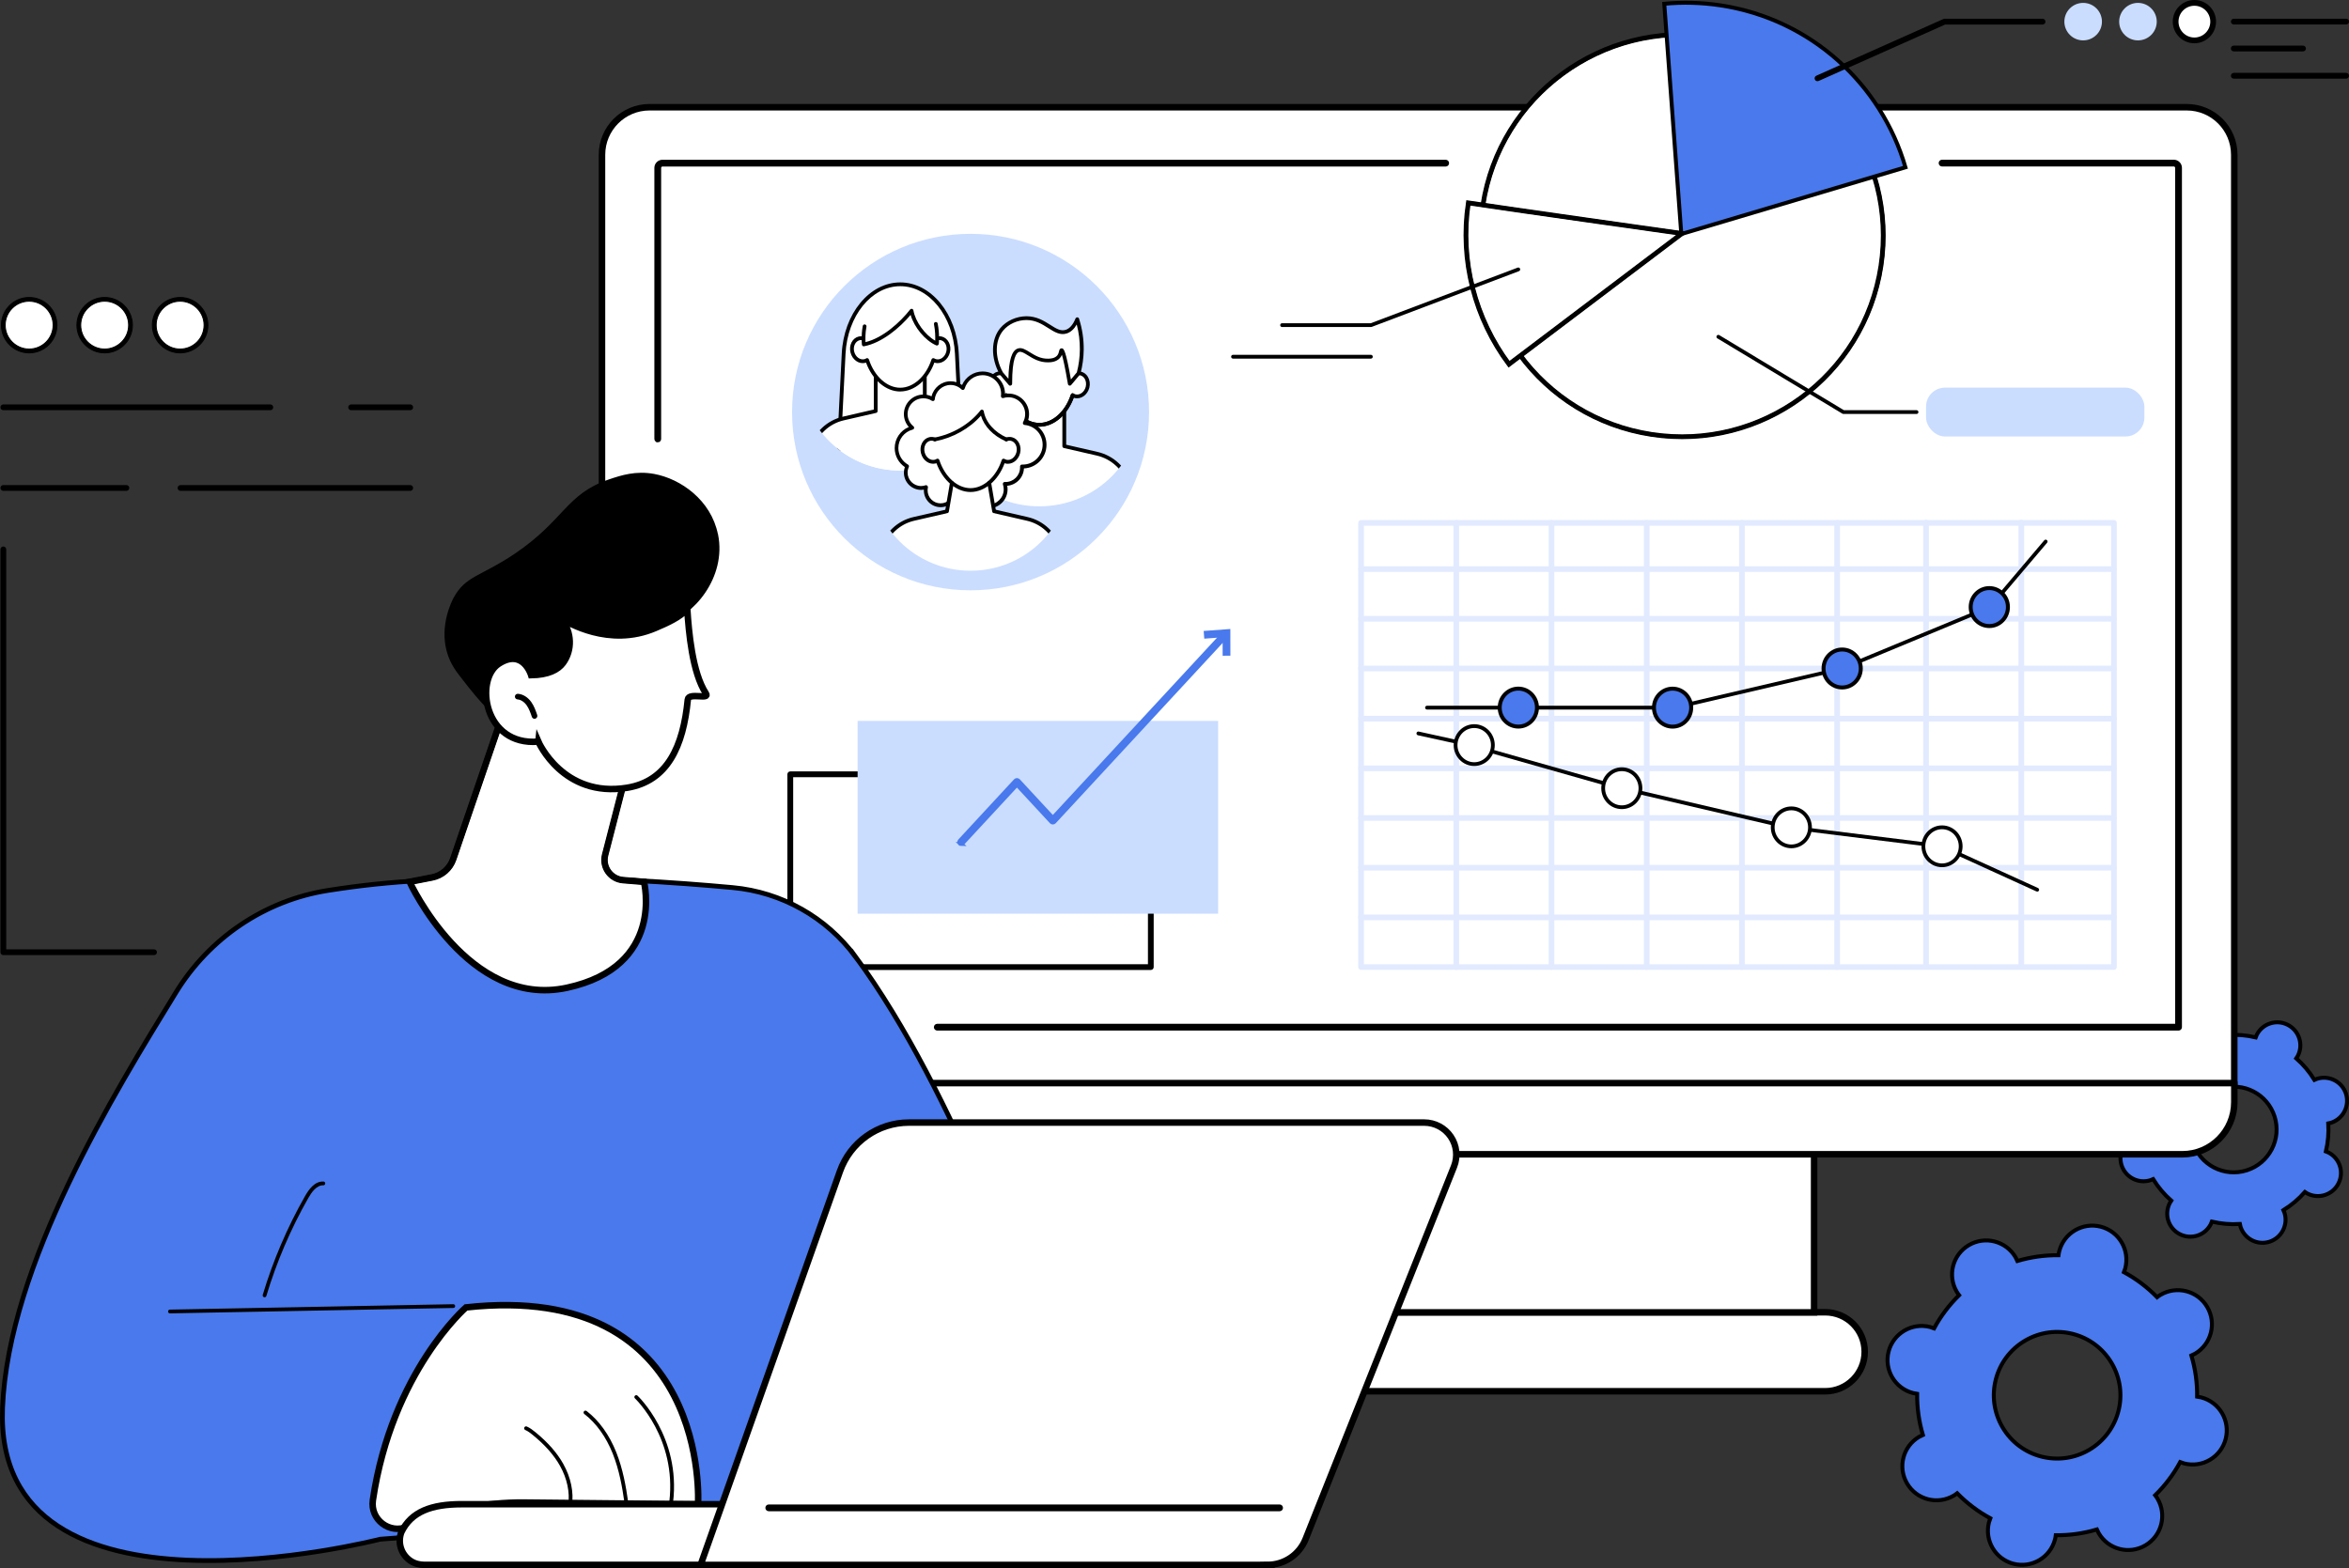 <?xml version="1.0" encoding="UTF-8"?>
<svg id="Layer_2" data-name="Layer 2" xmlns="http://www.w3.org/2000/svg" xmlns:xlink="http://www.w3.org/1999/xlink" viewBox="0 0 592.72 395.73">
  <rect x="0" y="0" width="592.72" height="395.73" fill="#333333" stroke="none"/>
  <defs>
    <style>
      .cls-1 {
        fill: #e2eaff;
      }

      .cls-2, .cls-3, .cls-4, .cls-5, .cls-6, .cls-7, .cls-8, .cls-9, .cls-10, .cls-11, .cls-12, .cls-13 {
        stroke: #000;
      }

      .cls-2, .cls-3, .cls-4, .cls-5, .cls-6, .cls-7, .cls-8, .cls-9, .cls-10, .cls-11, .cls-12, .cls-13, .cls-14 {
        stroke-miterlimit: 10;
      }

      .cls-2, .cls-15, .cls-12 {
        fill: none;
      }

      .cls-3, .cls-9 {
        stroke-width: .47px;
      }

      .cls-4 {
        stroke-width: .25px;
      }

      .cls-5, .cls-16, .cls-6, .cls-9, .cls-11, .cls-14 {
        fill: #fff;
      }

      .cls-5, .cls-12 {
        stroke-width: 1.64px;
      }

      .cls-17 {
        fill: #caddff;
      }

      .cls-18 {
        fill: #5479f7;
      }

      .cls-6, .cls-13 {
        stroke-width: 1.2px;
      }

      .cls-7, .cls-13, .cls-19 {
        fill: #4979ec;
      }

      .cls-8 {
        stroke-width: .75px;
      }

      .cls-20 {
        clip-path: url(#clippath-1);
      }

      .cls-10, .cls-11 {
        stroke-width: .5px;
      }

      .cls-21 {
        clip-path: url(#clippath-2);
      }

      .cls-22 {
        clip-path: url(#clippath);
      }

      .cls-14 {
        stroke: #4979ec;
      }
    </style>
    <clipPath id="clippath">
      <circle id="SVGID" class="cls-15" cx="227.15" cy="93.37" r="25.38" transform="translate(-12.02 37.59) rotate(-9.22)"/>
    </clipPath>
    <clipPath id="clippath-1">
      <ellipse id="SVGID-2" data-name="SVGID" class="cls-15" cx="262.26" cy="102.13" rx="25.76" ry="25.65"/>
    </clipPath>
    <clipPath id="clippath-2">
      <ellipse id="SVGID-3" data-name="SVGID" class="cls-15" cx="244.9" cy="118.75" rx="25.32" ry="25.28"/>
    </clipPath>
  </defs>
  <g id="Layer_1-2" data-name="Layer 1">
    <g id="Customer_relationship_management" data-name="Customer relationship management">
      <g>
        <g>
          <path class="cls-18" d="M544.4,378.2c-.18-.31-.38-.59-.59-.86,2.54-2.49,4.66-5.31,6.31-8.36.32.13.65.24.99.33,4.6,1.19,9.29-1.57,10.49-6.17,1.19-4.6-1.57-9.3-6.17-10.49-.34-.09-.69-.15-1.03-.2.04-3.47-.44-6.96-1.45-10.37.32-.14.63-.29.94-.47,4.1-2.41,5.46-7.68,3.05-11.78-2.41-4.1-7.68-5.47-11.78-3.06-.31.18-.59.38-.86.59-2.49-2.54-5.31-4.66-8.36-6.31.13-.32.24-.65.33-.99,1.19-4.6-1.57-9.3-6.17-10.49-4.6-1.19-9.29,1.57-10.49,6.17-.09.34-.15.69-.19,1.03-3.47-.04-6.96.44-10.37,1.45-.14-.32-.29-.63-.47-.94-2.41-4.1-7.68-5.47-11.78-3.06-4.1,2.41-5.46,7.68-3.05,11.78.18.31.38.59.59.86-2.54,2.49-4.66,5.31-6.31,8.36-.32-.13-.65-.24-.99-.33-4.6-1.19-9.29,1.57-10.49,6.17-1.19,4.6,1.57,9.3,6.17,10.49.34.09.69.15,1.03.2-.04,3.47.44,6.96,1.45,10.37-.32.14-.63.29-.94.47-4.1,2.41-5.46,7.68-3.05,11.78,2.41,4.1,7.68,5.47,11.78,3.06.31-.18.59-.38.86-.59,2.49,2.54,5.31,4.66,8.36,6.31-.13.32-.24.65-.33.99-1.19,4.6,1.57,9.3,6.17,10.49,4.6,1.19,9.29-1.57,10.49-6.17.09-.34.15-.69.19-1.03,3.47.04,6.96-.44,10.37-1.45.14.32.29.63.47.94,2.41,4.1,7.68,5.47,11.78,3.06,4.1-2.41,5.46-7.68,3.05-11.78ZM505.3,360.2c-4.47-7.61-1.93-17.4,5.67-21.87,7.61-4.47,17.4-1.93,21.87,5.68,4.47,7.61,1.93,17.4-5.67,21.87-7.61,4.47-17.4,1.93-21.87-5.68Z"/>
          <path class="cls-18" d="M576.44,306.05c-.07-.23-.16-.45-.26-.66,2.05-1.26,3.87-2.81,5.41-4.57.19.13.39.26.61.37,2.86,1.48,6.37.36,7.84-2.5,1.48-2.86.36-6.37-2.5-7.84-.21-.11-.43-.2-.65-.28.54-2.28.75-4.66.6-7.06.23-.04.46-.1.69-.17,3.06-.98,4.75-4.25,3.78-7.31-.98-3.06-4.25-4.76-7.31-3.78-.23.07-.45.16-.66.26-1.26-2.05-2.81-3.87-4.57-5.42.13-.19.26-.39.37-.61,1.48-2.86.36-6.37-2.5-7.84-2.86-1.48-6.37-.36-7.84,2.5-.11.21-.2.43-.28.65-2.28-.54-4.66-.75-7.06-.6-.04-.23-.1-.46-.17-.69-.98-3.06-4.25-4.76-7.31-3.78-3.06.98-4.75,4.25-3.78,7.31.07.23.16.45.26.66-2.05,1.26-3.87,2.81-5.41,4.57-.19-.13-.39-.26-.61-.37-2.86-1.48-6.37-.36-7.84,2.5-1.48,2.86-.36,6.37,2.5,7.84.21.11.43.2.65.28-.54,2.28-.75,4.66-.6,7.06-.23.04-.46.1-.69.17-3.06.98-4.75,4.25-3.78,7.31.98,3.06,4.25,4.76,7.31,3.78.23-.07.45-.16.66-.26,1.26,2.05,2.81,3.87,4.57,5.42-.13.19-.26.39-.37.61-1.48,2.86-.36,6.37,2.5,7.84,2.86,1.48,6.37.36,7.84-2.5.11-.21.2-.43.28-.65,2.28.54,4.66.75,7.06.6.04.23.1.46.17.69.98,3.06,4.25,4.76,7.31,3.78,3.06-.98,4.75-4.25,3.78-7.31ZM553.34,288.32c-1.81-5.69,1.33-11.77,7.02-13.58,5.69-1.81,11.77,1.33,13.58,7.02,1.81,5.69-1.33,11.77-7.02,13.58-5.69,1.81-11.77-1.33-13.58-7.02Z"/>
        </g>
        <g>
          <path class="cls-19" d="M544.4,378.2c-.18-.31-.38-.59-.59-.86,2.54-2.49,4.66-5.31,6.31-8.36.32.13.65.24.99.33,4.6,1.19,9.29-1.57,10.49-6.17,1.19-4.6-1.57-9.3-6.17-10.49-.34-.09-.69-.15-1.03-.2.04-3.47-.44-6.96-1.45-10.37.32-.14.63-.29.94-.47,4.1-2.41,5.46-7.68,3.05-11.78-2.41-4.1-7.68-5.47-11.78-3.06-.31.18-.59.38-.86.59-2.49-2.54-5.31-4.66-8.36-6.31.13-.32.24-.65.33-.99,1.19-4.6-1.57-9.3-6.17-10.49-4.6-1.19-9.29,1.57-10.49,6.17-.09.34-.15.69-.19,1.03-3.47-.04-6.96.44-10.37,1.45-.14-.32-.29-.63-.47-.94-2.41-4.1-7.68-5.47-11.78-3.06-4.1,2.41-5.46,7.68-3.05,11.78.18.31.38.59.59.86-2.54,2.49-4.66,5.31-6.31,8.36-.32-.13-.65-.24-.99-.33-4.6-1.19-9.29,1.57-10.49,6.17-1.19,4.6,1.57,9.3,6.17,10.49.34.09.69.15,1.03.2-.04,3.47.44,6.96,1.45,10.37-.32.14-.63.29-.94.47-4.1,2.41-5.46,7.68-3.05,11.78,2.41,4.1,7.68,5.47,11.78,3.06.31-.18.59-.38.86-.59,2.49,2.54,5.31,4.66,8.36,6.31-.13.32-.24.65-.33.99-1.19,4.6,1.57,9.3,6.17,10.49,4.6,1.19,9.29-1.57,10.49-6.17.09-.34.15-.69.19-1.03,3.47.04,6.96-.44,10.37-1.45.14.32.29.63.47.94,2.41,4.1,7.68,5.47,11.78,3.06,4.1-2.41,5.46-7.68,3.05-11.78ZM505.3,360.2c-4.47-7.61-1.93-17.4,5.67-21.87,7.61-4.47,17.4-1.93,21.87,5.68,4.47,7.61,1.93,17.4-5.67,21.87-7.61,4.47-17.4,1.93-21.87-5.68Z"/>
          <path class="cls-19" d="M576.44,306.05c-.07-.23-.16-.45-.26-.66,2.05-1.26,3.87-2.81,5.41-4.57.19.13.39.26.61.37,2.86,1.48,6.37.36,7.84-2.5,1.48-2.86.36-6.37-2.5-7.84-.21-.11-.43-.2-.65-.28.54-2.28.75-4.66.6-7.06.23-.04.46-.1.69-.17,3.06-.98,4.75-4.25,3.78-7.31-.98-3.06-4.25-4.76-7.31-3.78-.23.07-.45.16-.66.26-1.26-2.05-2.81-3.87-4.57-5.42.13-.19.26-.39.37-.61,1.48-2.86.36-6.37-2.5-7.84-2.86-1.48-6.37-.36-7.84,2.5-.11.21-.2.43-.28.65-2.28-.54-4.66-.75-7.06-.6-.04-.23-.1-.46-.17-.69-.98-3.06-4.25-4.76-7.31-3.78-3.06.98-4.75,4.25-3.78,7.31.07.23.16.45.26.66-2.05,1.26-3.87,2.81-5.41,4.57-.19-.13-.39-.26-.61-.37-2.86-1.48-6.37-.36-7.84,2.5-1.48,2.86-.36,6.37,2.5,7.84.21.11.43.2.65.28-.54,2.28-.75,4.66-.6,7.06-.23.04-.46.1-.69.17-3.06.98-4.75,4.25-3.78,7.31.98,3.06,4.25,4.76,7.31,3.78.23-.07.45-.16.66-.26,1.26,2.05,2.81,3.87,4.57,5.42-.13.19-.26.39-.37.61-1.48,2.86-.36,6.37,2.5,7.84,2.86,1.48,6.37.36,7.84-2.5.11-.21.2-.43.28-.65,2.28.54,4.66.75,7.06.6.04.23.1.46.17.69.98,3.06,4.25,4.76,7.31,3.78,3.06-.98,4.75-4.25,3.78-7.31ZM553.34,288.32c-1.81-5.69,1.33-11.77,7.02-13.58,5.69-1.81,11.77,1.33,13.58,7.02,1.81,5.69-1.33,11.77-7.02,13.58-5.69,1.81-11.77-1.33-13.58-7.02Z"/>
        </g>
        <g>
          <path class="cls-2" d="M544.4,378.2c-.18-.31-.38-.59-.59-.86,2.54-2.49,4.66-5.31,6.31-8.36.32.13.65.24.99.33,4.6,1.19,9.29-1.57,10.49-6.17,1.19-4.6-1.57-9.3-6.17-10.49-.34-.09-.69-.15-1.03-.2.04-3.47-.44-6.96-1.45-10.37.32-.14.63-.29.94-.47,4.1-2.41,5.46-7.68,3.05-11.78-2.41-4.1-7.68-5.47-11.78-3.06-.31.18-.59.38-.86.59-2.49-2.54-5.31-4.66-8.36-6.31.13-.32.24-.65.33-.99,1.19-4.6-1.57-9.3-6.17-10.49-4.6-1.19-9.29,1.57-10.49,6.17-.09.34-.15.69-.19,1.03-3.47-.04-6.96.44-10.37,1.45-.14-.32-.29-.63-.47-.94-2.41-4.1-7.68-5.47-11.78-3.06-4.1,2.41-5.46,7.68-3.05,11.78.18.31.38.59.59.86-2.54,2.49-4.66,5.31-6.31,8.36-.32-.13-.65-.24-.99-.33-4.6-1.19-9.29,1.57-10.49,6.17-1.19,4.6,1.57,9.3,6.17,10.49.34.09.69.15,1.03.2-.04,3.47.44,6.96,1.45,10.37-.32.14-.63.29-.94.47-4.1,2.41-5.46,7.68-3.05,11.78,2.41,4.1,7.68,5.47,11.78,3.06.31-.18.59-.38.86-.59,2.49,2.54,5.31,4.66,8.36,6.31-.13.32-.24.65-.33.99-1.19,4.6,1.57,9.3,6.17,10.49,4.6,1.19,9.29-1.57,10.49-6.17.09-.34.15-.69.19-1.03,3.47.04,6.96-.44,10.37-1.45.14.32.29.63.47.94,2.41,4.1,7.68,5.47,11.78,3.06,4.1-2.41,5.46-7.68,3.05-11.78ZM505.3,360.2c-4.47-7.61-1.93-17.4,5.67-21.87,7.61-4.47,17.4-1.93,21.87,5.68,4.47,7.61,1.93,17.4-5.67,21.87-7.61,4.47-17.4,1.93-21.87-5.68Z"/>
          <path class="cls-2" d="M576.44,306.05c-.07-.23-.16-.45-.26-.66,2.05-1.26,3.87-2.81,5.41-4.57.19.13.39.26.61.37,2.86,1.48,6.37.36,7.84-2.5,1.48-2.86.36-6.37-2.5-7.84-.21-.11-.43-.2-.65-.28.54-2.28.75-4.66.6-7.06.23-.04.46-.1.69-.17,3.06-.98,4.75-4.25,3.78-7.31-.98-3.06-4.25-4.76-7.31-3.78-.23.07-.45.16-.66.26-1.26-2.05-2.81-3.87-4.57-5.42.13-.19.26-.39.37-.61,1.48-2.86.36-6.37-2.5-7.84-2.86-1.48-6.37-.36-7.84,2.5-.11.21-.2.43-.28.65-2.28-.54-4.66-.75-7.06-.6-.04-.23-.1-.46-.17-.69-.98-3.06-4.25-4.76-7.31-3.78-3.06.98-4.75,4.25-3.78,7.31.07.23.16.45.26.66-2.05,1.26-3.87,2.81-5.41,4.57-.19-.13-.39-.26-.61-.37-2.86-1.48-6.37-.36-7.84,2.5-1.48,2.86-.36,6.37,2.5,7.84.21.11.43.2.65.28-.54,2.28-.75,4.66-.6,7.06-.23.04-.46.1-.69.17-3.06.98-4.75,4.25-3.78,7.31.98,3.06,4.25,4.76,7.31,3.78.23-.07.45-.16.66-.26,1.26,2.05,2.81,3.87,4.57,5.42-.13.19-.26.39-.37.61-1.48,2.86-.36,6.37,2.5,7.84,2.86,1.48,6.37.36,7.84-2.5.11-.21.2-.43.28-.65,2.28.54,4.66.75,7.06.6.04.23.1.46.17.69.98,3.06,4.25,4.76,7.31,3.78,3.06-.98,4.75-4.25,3.78-7.31ZM553.34,288.32c-1.81-5.69,1.33-11.77,7.02-13.58,5.69-1.81,11.77,1.33,13.58,7.02,1.81,5.69-1.33,11.77-7.02,13.58-5.69,1.81-11.77-1.33-13.58-7.02Z"/>
        </g>
      </g>
      <g>
        <g>
          <g>
            <path class="cls-5" d="M449.57,331.16h10.98c5.51,0,9.97,4.47,9.97,9.97s-4.47,9.97-9.97,9.97h-205.43c-5.51,0-9.97-4.47-9.97-9.97s4.47-9.97,9.97-9.97h194.44Z"/>
            <path d="M460.55,351.59h-205.43c-5.76,0-10.45-4.69-10.45-10.45s4.69-10.45,10.45-10.45h10.11c.26,0,.48.21.48.48s-.21.48-.48.48h-10.11c-5.24,0-9.5,4.26-9.5,9.5s4.26,9.5,9.5,9.5h205.43c5.24,0,9.5-4.26,9.5-9.5s-4.26-9.5-9.5-9.5h-10.98c-.26,0-.48-.21-.48-.48s.21-.48.48-.48h10.98c5.76,0,10.45,4.69,10.45,10.45s-4.69,10.45-10.45,10.45Z"/>
          </g>
          <g>
            <rect class="cls-5" x="257.92" y="291.29" width="199.83" height="39.9"/>
            <path d="M457.75,331.66h-199.83c-.26,0-.48-.21-.48-.48v-39.9c0-.26.21-.48.48-.48s.48.21.48.48v39.42h198.88v-39.42c0-.26.21-.48.48-.48s.48.21.48.48v39.9c0,.26-.21.48-.48.48Z"/>
          </g>
          <g>
            <path class="cls-5" d="M560.44,270.17l-405.04-.75-3.5,3.91v4.82c0,7.26,5.87,13.14,13.11,13.14h385.66c7.24,0,13.11-5.88,13.11-13.14v-4.82l-3.33-3.16Z"/>
            <path d="M550.66,291.76H165.01c-7.49,0-13.58-6.11-13.58-13.62v-4.82c0-.12.04-.23.12-.32l3.5-3.91c.09-.1.22-.16.35-.16h0l405.04.75c.12,0,.24.05.33.13l3.33,3.16c.09.09.15.21.15.34v4.82c0,7.51-6.09,13.62-13.58,13.62ZM152.38,273.51v4.63c0,6.98,5.67,12.67,12.63,12.67h385.65c6.97,0,12.63-5.68,12.63-12.67v-4.61l-3.05-2.89-404.64-.75-3.23,3.61Z"/>
          </g>
          <g>
            <path class="cls-5" d="M163.89,27.06h387.89c6.62,0,11.99,5.37,11.99,11.99v234.28H151.9V39.05c0-6.62,5.37-11.99,11.99-11.99Z"/>
            <path d="M563.77,273.81H151.9c-.26,0-.48-.21-.48-.48V39.05c0-6.87,5.59-12.47,12.47-12.47h387.89c6.87,0,12.47,5.59,12.47,12.47v234.28c0,.26-.21.48-.48.48ZM152.38,272.86h410.92V39.05c0-6.35-5.17-11.52-11.52-11.52H163.89c-6.35,0-11.52,5.17-11.52,11.52v233.81Z"/>
          </g>
          <path class="cls-8" d="M165.97,111.24c-.26,0-.48-.21-.48-.48V42.36c0-.92.75-1.67,1.68-1.67h197.62c.26,0,.48.21.48.48s-.21.48-.48.48h-197.62c-.4,0-.72.32-.72.72v68.41c0,.26-.21.48-.48.48Z"/>
          <path class="cls-8" d="M549.7,259.7H236.5c-.26,0-.48-.21-.48-.48s.21-.48.48-.48h312.73V42.36c0-.4-.33-.72-.72-.72h-58.47c-.26,0-.48-.21-.48-.48s.21-.48.48-.48h58.47c.92,0,1.68.75,1.68,1.67v216.87c0,.26-.21.48-.48.48Z"/>
        </g>
        <g>
          <g>
            <ellipse class="cls-17" cx="244.9" cy="103.99" rx="45.04" ry="44.98"/>
            <g class="cls-22">
              <g>
                <g>
                  <path class="cls-16" d="M227.15,71.74c-7.54,0-13.79,7.67-14.29,17.52l-1.58,31.55h31.73l-1.58-31.55c-.49-9.86-6.74-17.52-14.29-17.52Z"/>
                  <path d="M243.02,121.29h-31.73c-.13,0-.25-.05-.34-.15s-.14-.22-.13-.35l1.58-31.55c.5-10.08,6.99-17.97,14.76-17.97s14.26,7.9,14.76,17.97l1.58,31.55c0,.13-.04.26-.13.35s-.21.15-.34.15ZM211.79,120.34h30.73l-1.55-31.05c-.48-9.57-6.55-17.07-13.81-17.07s-13.33,7.5-13.81,17.07l-1.55,31.05Z"/>
                </g>
                <g>
                  <path class="cls-16" d="M249.54,113.22c-1.1-3.81-4.18-6.72-8.04-7.61l-8.17-1.88v-10.31h-12.38v10.31l-8.17,1.88c-3.86.89-6.94,3.8-8.04,7.61l-3.12,16.46h51.02l-3.12-16.46Z"/>
                  <path d="M252.66,130.15h-51.02c-.14,0-.28-.06-.37-.17-.09-.11-.13-.25-.1-.39l3.12-16.46c1.16-4.01,4.37-7.05,8.4-7.98l7.8-1.8v-9.93c0-.26.21-.48.48-.48h12.38c.26,0,.48.21.48.48v9.93l7.8,1.8c4.03.93,7.24,3.97,8.39,7.94,0,.01,0,.03.01.04l3.12,16.46c.03.14-.01.28-.1.39-.09.11-.22.17-.37.17ZM202.22,129.2h49.87l-3-15.87c-1.06-3.63-4-6.41-7.68-7.25l-8.17-1.88c-.22-.05-.37-.24-.37-.46v-9.84h-11.43v9.84c0,.22-.15.41-.37.46l-8.17,1.88c-3.69.85-6.64,3.64-7.69,7.28l-3,15.85Z"/>
                </g>
                <g>
                  <path class="cls-16" d="M237.52,85.39c-.45-.11-.91-.07-1.33.09-.36-5.73-4.27-9.61-9.04-9.61s-8.68,3.88-9.04,9.61c-.42-.16-.88-.21-1.33-.09-1.34.33-2.11,1.88-1.71,3.46.39,1.58,1.8,2.59,3.13,2.26.22-.05.41-.14.6-.25,1.38,4.23,4.6,7.47,8.35,7.47s6.97-3.24,8.35-7.47c.18.11.38.2.6.25,1.34.33,2.74-.68,3.13-2.26.39-1.58-.37-3.13-1.71-3.46Z"/>
                  <path d="M227.15,98.8c-3.6,0-7.02-2.91-8.62-7.29-.07.02-.14.04-.21.06-.79.19-1.61.02-2.31-.49-.68-.49-1.18-1.24-1.4-2.12s-.13-1.77.24-2.52c.39-.78,1.03-1.32,1.82-1.51.33-.08.68-.1,1.02-.05.58-5.53,4.49-9.49,9.46-9.49s8.88,3.96,9.46,9.49c.34-.05.69-.03,1.02.05.79.2,1.43.73,1.82,1.51.37.75.46,1.65.24,2.52-.46,1.83-2.12,3-3.71,2.6-.07-.02-.14-.04-.21-.06-1.6,4.38-5.02,7.29-8.62,7.29ZM218.8,90.38c.06,0,.11,0,.16.03.14.05.24.16.29.3,1.39,4.27,4.57,7.14,7.9,7.14s6.5-2.87,7.9-7.14c.05-.14.15-.25.29-.3.14-.05.29-.03.41.04.15.09.31.16.47.2,1.08.27,2.23-.59,2.56-1.91.16-.65.1-1.32-.17-1.87-.26-.53-.69-.89-1.19-1.01-.34-.08-.7-.06-1.05.08-.14.05-.3.04-.43-.04-.13-.08-.21-.22-.22-.37-.33-5.31-3.93-9.17-8.56-9.17s-8.23,3.86-8.56,9.17c0,.15-.09.29-.22.37-.13.08-.29.1-.43.04-.35-.13-.71-.16-1.05-.08-.51.13-.93.49-1.19,1.01-.27.55-.34,1.22-.17,1.87.16.65.53,1.21,1.03,1.57.48.34,1.02.46,1.53.34.16-.04.31-.1.47-.2.08-.05.16-.07.25-.07Z"/>
                </g>
                <path class="cls-16" d="M217.96,86.92c4.52-.85,9.23-4.88,12.06-8.5.55,3.22,3.4,6.98,6.39,8.3,0,0,1.42-12.82-9.26-12.41-10.68.41-9.19,12.6-9.19,12.6Z"/>
                <path d="M217.96,87.4c-.1,0-.2-.03-.28-.09-.11-.08-.18-.2-.19-.33-.01-.09-.26-2.2.21-4.72.05-.26.29-.43.55-.38.26.05.43.3.38.55-.31,1.66-.28,3.16-.24,3.91,4.4-1.06,8.77-5.04,11.25-8.22.12-.15.31-.21.49-.17.18.05.32.19.35.38.49,2.85,2.93,6.18,5.5,7.64.03-.87.03-2.45-.31-4.14-.05-.26.11-.51.37-.56.26-.05.51.11.56.37.54,2.69.29,5.03.28,5.13-.02.15-.1.28-.24.36-.13.08-.29.08-.43.02-2.8-1.24-5.52-4.54-6.44-7.69-2.76,3.29-7.25,7.07-11.73,7.92-.03,0-.06,0-.09,0Z"/>
              </g>
            </g>
            <g class="cls-20">
              <g>
                <path class="cls-16" d="M284.99,122.19c-1.12-3.85-4.24-6.79-8.16-7.69l-8.29-1.9v-10.42h-12.57v10.42l-8.29,1.9c-3.92.9-7.04,3.84-8.16,7.69l-3.16,16.63h51.78l-3.16-16.63Z"/>
                <path d="M288.15,139.3h-51.78c-.14,0-.28-.06-.37-.17s-.13-.25-.1-.39l3.16-16.63c1.18-4.05,4.44-7.13,8.52-8.06l7.92-1.82v-10.05c0-.26.21-.48.48-.48h12.57c.26,0,.48.21.48.48v10.05l7.92,1.82c4.08.94,7.34,4.01,8.51,8.02,0,.01,0,.03.01.04l3.16,16.63c.03.14-.01.28-.1.39-.09.11-.22.17-.37.17ZM236.94,138.35h50.64l-3.05-16.05c-1.07-3.67-4.06-6.48-7.8-7.34l-8.29-1.9c-.22-.05-.37-.24-.37-.46v-9.95h-11.61v9.95c0,.22-.15.41-.37.46l-8.29,1.9c-3.75.86-6.74,3.68-7.81,7.36l-3.04,16.03Z"/>
              </g>
              <g>
                <path class="cls-16" d="M272.68,94.26c-.45-.11-.91-.07-1.34.09-.36-5.73-4.29-9.62-9.08-9.62s-8.72,3.89-9.08,9.62c-.43-.16-.89-.21-1.34-.09-1.35.33-2.12,1.88-1.72,3.46.39,1.58,1.81,2.59,3.15,2.26.22-.05.42-.14.6-.25,1.39,4.23,4.62,7.48,8.39,7.48s7-3.24,8.39-7.48c.18.11.38.2.6.25,1.35.33,2.76-.68,3.15-2.26.39-1.58-.38-3.13-1.72-3.46Z"/>
                <path d="M262.26,107.68c-3.62,0-7.05-2.91-8.67-7.3-.07.02-.14.05-.21.06-1.6.4-3.27-.77-3.73-2.6-.24-.96-.11-1.96.37-2.75.4-.66,1-1.12,1.7-1.29.33-.08.68-.1,1.03-.05.59-5.54,4.51-9.5,9.51-9.5s8.92,3.96,9.51,9.5c.34-.05.69-.04,1.03.05.7.17,1.31.63,1.7,1.29.47.79.61,1.79.37,2.75-.46,1.83-2.13,3-3.73,2.6-.07-.02-.14-.04-.21-.06-1.61,4.39-5.04,7.3-8.67,7.3ZM253.87,99.25c.06,0,.11,0,.17.03.14.05.24.16.29.3,1.4,4.28,4.59,7.15,7.94,7.15s6.54-2.87,7.94-7.15c.05-.14.15-.25.29-.3.14-.05.29-.04.41.04.15.09.31.16.47.2,1.09.27,2.25-.59,2.58-1.91.18-.72.08-1.46-.26-2.03-.26-.44-.66-.74-1.12-.86-.34-.08-.7-.06-1.05.08-.14.05-.3.04-.43-.04-.13-.08-.21-.22-.22-.37-.34-5.32-3.96-9.18-8.61-9.18s-8.27,3.86-8.61,9.18c0,.15-.09.29-.22.37-.13.08-.29.1-.43.04-.35-.13-.72-.16-1.05-.08-.46.11-.85.42-1.12.86-.34.57-.44,1.31-.26,2.03.33,1.32,1.49,2.18,2.58,1.91.16-.04.31-.1.47-.2.08-.05.16-.07.25-.07Z"/>
              </g>
              <path d="M262.26,107.68c-3.76,0-7.31-3.14-8.84-7.8-.08-.25.05-.52.3-.6.25-.08.52.05.6.3,1.4,4.28,4.59,7.15,7.94,7.15s6.54-2.87,7.94-7.15c.08-.25.35-.39.6-.3.25.08.39.35.3.6-1.53,4.67-5.08,7.8-8.84,7.8Z"/>
              <g>
                <path class="cls-16" d="M252.78,83.08c-2.29,2.72-2.34,7.16-.13,11.14.75.88,1.51,1.76,2.26,2.64-.02-6.43,1.05-8.16,2.09-8.47,1.72-.52,3.75,2.68,7.47,2.6.57-.01,1.84-.06,2.61-.92.67-.75.57-1.66.77-1.68.33-.03.93,1.72,2.09,8.47.74-.89,1.49-1.78,2.23-2.66.41-1.54.78-3.57.8-5.95.03-3.22-.58-5.87-1.16-7.68-.49,1.2-1.32,2.64-2.75,3.11-3,.99-5.26-3.41-10.07-3.4-2.28,0-4.71,1.02-6.21,2.8Z"/>
                <path d="M254.91,97.34c-.14,0-.27-.06-.36-.17l-2.26-2.64s-.04-.05-.05-.08c-2.29-4.13-2.22-8.82.18-11.67,1.54-1.83,4.05-2.96,6.57-2.97h.02c2.57,0,4.4,1.16,6.02,2.18,1.46.93,2.62,1.66,3.89,1.24,1-.33,1.83-1.29,2.46-2.84.08-.19.27-.31.46-.3.2,0,.37.14.43.33.81,2.54,1.21,5.17,1.18,7.83-.02,2.04-.3,4.08-.82,6.06-.02.07-.05.13-.1.18l-2.23,2.66c-.12.14-.31.2-.49.15-.18-.05-.31-.2-.34-.38-.75-4.4-1.23-6.44-1.52-7.39-.11.27-.27.56-.51.83-.93,1.04-2.4,1.07-2.96,1.08-2.19.04-3.8-.95-5.1-1.76-.93-.58-1.67-1.04-2.24-.87-.66.2-1.77,1.51-1.75,8.02,0,.2-.12.38-.31.45-.05.02-.11.03-.17.03ZM267.93,87.91c.5,0,1.01.55,2.29,7.86l1.5-1.8c.49-1.88.74-3.8.76-5.73.02-2.14-.24-4.28-.79-6.35-.67,1.17-1.51,1.92-2.49,2.25-1.69.56-3.15-.37-4.69-1.34-1.51-.96-3.21-2.04-5.51-2.04h-.01c-2.24,0-4.48,1.01-5.84,2.63-2.14,2.54-2.18,6.78-.1,10.56l1.4,1.64c.1-4.74.87-7.18,2.41-7.65.98-.3,1.92.29,3.02.97,1.25.78,2.67,1.65,4.58,1.61.44,0,1.61-.03,2.27-.76.33-.37.43-.8.5-1.11.07-.29.16-.69.58-.73.04,0,.09,0,.13,0ZM252.78,83.08h0,0Z"/>
              </g>
            </g>
            <g class="cls-21">
              <g>
                <g>
                  <path class="cls-16" d="M258.58,106.78c.38-.68.59-1.46.59-2.28,0-2.6-2.11-4.71-4.72-4.71-.49,0-.96.07-1.4.21.02-.2.04-.4.04-.61,0-2.85-2.31-5.16-5.17-5.16-2.36,0-4.34,1.58-4.96,3.73-.8-.78-1.9-1.27-3.11-1.27-2.33,0-4.24,1.79-4.44,4.07-.7-.45-1.52-.71-2.41-.71-2.46,0-4.46,1.99-4.46,4.45,0,1.4.65,2.65,1.66,3.46-2.29.58-3.98,2.65-3.98,5.12,0,1.97,1.08,3.68,2.68,4.59-.22.49-.35,1.03-.35,1.6,0,2.14,1.74,3.87,3.88,3.87.44,0,.86-.08,1.26-.21-.06.27-.1.55-.1.83,0,2.07,1.68,3.74,3.75,3.74s3.75-1.68,3.75-3.74,4.01-2.68,4.01-.3,1.94,4.32,4.33,4.32,4.33-1.94,4.33-4.32c0-.48-.08-.94-.22-1.37.07,0,.15.01.22.01,2.28,0,4.14-1.85,4.14-4.13,0-.09,0-.18-.01-.27.07,0,.14.01.21.01,3.03,0,5.49-2.46,5.49-5.49,0-2.86-2.19-5.21-4.99-5.46Z"/>
                  <path d="M249.42,128.27c-2.65,0-4.8-2.15-4.8-4.8,0-.35-.11-.62-.34-.8-.21-.17-.53-.26-.89-.26-.88,0-1.83.55-1.83,1.36,0,2.33-1.89,4.22-4.22,4.22s-4.22-1.89-4.22-4.22c0-.07,0-.13,0-.2-.23.04-.46.06-.69.06-2.4,0-4.35-1.95-4.35-4.35,0-.48.08-.95.24-1.41-1.59-1.07-2.56-2.86-2.56-4.79,0-2.36,1.43-4.44,3.56-5.32-.79-.89-1.24-2.05-1.24-3.26,0-2.72,2.21-4.93,4.93-4.93.71,0,1.41.15,2.05.45.52-2.18,2.5-3.8,4.8-3.8,1.05,0,2.06.33,2.9.94.88-2.04,2.92-3.41,5.18-3.41,3.11,0,5.65,2.53,5.65,5.64h0c.29-.05.58-.07.88-.07,2.86,0,5.19,2.33,5.19,5.19,0,.65-.13,1.3-.36,1.91,2.76.56,4.76,2.96,4.76,5.84,0,3.19-2.53,5.81-5.69,5.95-.1,2.31-1.93,4.19-4.22,4.38.06.3.09.6.09.9,0,2.65-2.16,4.8-4.8,4.8ZM243.39,121.46c1.3,0,2.18.81,2.18,2.02,0,2.12,1.73,3.85,3.85,3.85s3.85-1.73,3.85-3.85c0-.41-.07-.82-.2-1.22-.05-.15-.02-.31.07-.44.1-.13.25-.2.4-.19h.07s.08.01.12.01c2.02,0,3.66-1.64,3.66-3.66,0-.06,0-.12,0-.18v-.06c-.01-.13.04-.26.13-.36.09-.1.23-.15.36-.14h.1s.06,0,.09,0c2.77,0,5.02-2.25,5.02-5.01,0-2.61-1.96-4.75-4.56-4.99-.16-.01-.3-.11-.38-.25-.07-.14-.07-.31,0-.45.35-.63.53-1.34.53-2.05,0-2.34-1.9-4.24-4.24-4.24-.43,0-.85.06-1.26.19-.15.05-.32.01-.44-.09-.12-.1-.19-.26-.17-.42.02-.21.04-.39.04-.56,0-2.58-2.11-4.69-4.69-4.69-2.08,0-3.93,1.39-4.51,3.39-.05.16-.17.29-.34.33-.16.04-.33,0-.45-.12-.75-.73-1.74-1.13-2.78-1.13-2.05,0-3.79,1.6-3.97,3.63-.01.17-.11.31-.26.39-.15.07-.33.06-.47-.03-.64-.42-1.39-.63-2.15-.63-2.2,0-3.98,1.78-3.98,3.98,0,1.21.54,2.33,1.48,3.09.14.11.2.3.17.47-.04.18-.17.31-.35.36-2.14.55-3.63,2.46-3.63,4.66,0,1.72.93,3.32,2.44,4.18.21.12.3.39.2.61-.2.45-.31.92-.31,1.4,0,1.87,1.53,3.4,3.4,3.4.37,0,.74-.06,1.11-.19.16-.06.34-.02.47.1.13.12.18.29.15.46-.06.25-.08.49-.08.73,0,1.8,1.47,3.27,3.27,3.27s3.27-1.47,3.27-3.27c0-1.43,1.44-2.31,2.78-2.31Z"/>
                </g>
                <g>
                  <path class="cls-16" d="M259.22,130.95l-14.32-3.29-14.32,3.29c-3.85.89-6.92,3.79-8.02,7.58l-3.11,16.39h50.89l-3.11-16.39c-1.1-3.79-4.17-6.69-8.02-7.58Z"/>
                  <path d="M270.34,155.39h-50.89c-.14,0-.28-.06-.37-.17-.09-.11-.13-.25-.1-.39l3.11-16.39c1.16-4,4.36-7.03,8.38-7.95l14.32-3.29c.07-.02.14-.02.21,0l14.32,3.29c4.02.92,7.22,3.95,8.37,7.91l3.12,16.44c.03.14-.01.28-.1.39s-.22.17-.37.17ZM220.03,154.44h49.74l-3-15.83c-1.04-3.58-3.98-6.36-7.66-7.2l-14.21-3.27-14.21,3.27c-3.68.85-6.62,3.62-7.67,7.25l-2.99,15.79Z"/>
                </g>
                <polygon class="cls-16" points="238.8 129.91 240.71 118.8 249.09 118.8 250.98 129.79 238.8 129.91"/>
                <path class="cls-16" d="M255.24,110.8c-.45-.11-.9-.07-1.33.09-.36-5.71-4.26-9.58-9.01-9.58s-8.66,3.87-9.01,9.58c-.42-.16-.88-.2-1.33-.09-1.34.33-2.1,1.88-1.71,3.45.39,1.57,1.79,2.58,3.13,2.25.22-.05.41-.14.6-.25,1.38,4.21,4.59,7.44,8.33,7.44s6.95-3.23,8.33-7.44c.18.11.38.2.6.25,1.34.33,2.74-.67,3.13-2.25.39-1.57-.37-3.12-1.71-3.45Z"/>
                <g>
                  <path class="cls-16" d="M235.88,110.89c-.42-.16-.88-.2-1.33-.09-1.34.33-2.1,1.88-1.71,3.45.39,1.57,1.79,2.58,3.13,2.25.22-.05.41-.14.6-.25,1.38,4.21,4.59,7.44,8.33,7.44s6.95-3.23,8.33-7.44c.18.11.38.2.6.25,1.34.33,2.74-.67,3.13-2.25.39-1.57-.37-3.12-1.71-3.45-.45-.11-.9-.07-1.33.09h-18.03Z"/>
                  <path d="M244.9,124.16c-3.6,0-7-2.9-8.6-7.26-.07.02-.14.04-.21.06-1.59.39-3.25-.77-3.7-2.59-.22-.87-.13-1.76.24-2.52.39-.78,1.03-1.31,1.81-1.51.52-.13,1.08-.09,1.61.11.25.09.37.37.27.61-.09.25-.37.37-.61.27-.35-.13-.71-.16-1.04-.08-.51.13-.93.48-1.19,1.01-.27.55-.33,1.21-.17,1.86.33,1.32,1.47,2.17,2.55,1.9.16-.04.31-.1.46-.2.12-.08.28-.09.41-.04.14.05.24.16.29.3,1.39,4.25,4.55,7.11,7.87,7.11s6.49-2.86,7.88-7.11c.05-.14.15-.25.29-.3.14-.05.29-.04.41.04.15.09.31.16.46.2,1.08.27,2.22-.59,2.55-1.9.16-.65.1-1.31-.17-1.86-.26-.52-.68-.88-1.19-1.01-.34-.08-.69-.06-1.04.08-.25.09-.52-.03-.61-.27-.09-.25.03-.52.27-.61.53-.2,1.09-.24,1.61-.11.78.19,1.43.73,1.81,1.51.37.75.46,1.65.24,2.52-.45,1.82-2.11,2.99-3.7,2.59-.07-.02-.14-.04-.21-.06-1.6,4.37-5.01,7.26-8.6,7.26Z"/>
                </g>
                <g>
                  <path class="cls-16" d="M235.88,110.89c4.51-.85,9.06-3.42,11.88-7.04.55,3.21,3.17,5.72,6.15,7.04h-18.03Z"/>
                  <path d="M253.91,111.37c-.06,0-.13-.01-.19-.04-3.13-1.38-5.38-3.74-6.2-6.44-2.84,3.24-7.09,5.63-11.55,6.47-.26.05-.51-.12-.55-.38-.05-.26.12-.51.38-.55,4.57-.86,8.91-3.42,11.59-6.86.12-.15.31-.21.49-.17.18.05.32.19.35.38.48,2.77,2.67,5.27,5.88,6.68.24.11.35.39.24.63-.08.18-.25.28-.43.28Z"/>
                </g>
                <path d="M250.84,129.5c-.23,0-.43-.16-.47-.39l-1.23-7.18c-.04-.26.13-.5.39-.55.26-.04.5.13.55.39l1.23,7.18c.04.26-.13.5-.39.55-.03,0-.05,0-.08,0Z"/>
                <path d="M238.95,129.5s-.05,0-.08,0c-.26-.04-.43-.29-.39-.55l1.22-7.11c.04-.26.29-.43.55-.39.26.04.43.29.39.55l-1.22,7.11c-.04.23-.24.39-.47.39Z"/>
              </g>
            </g>
          </g>
          <g>
            <g>
              <rect class="cls-16" x="343.44" y="131.95" width="189.98" height="112.1"/>
              <g>
                <path class="cls-1" d="M533.41,244.76h-189.98c-.39,0-.71-.32-.71-.71v-112.1c0-.39.32-.71.71-.71h189.98c.39,0,.71.32.71.71v112.1c0,.39-.32.71-.71.71ZM344.15,243.34h188.55v-110.67h-188.55v110.67Z"/>
                <path class="cls-1" d="M533.41,232.22h-189.98c-.39,0-.71-.32-.71-.71s.32-.71.71-.71h189.98c.39,0,.71.32.71.71s-.32.71-.71.71Z"/>
                <path class="cls-1" d="M533.41,219.68h-189.98c-.39,0-.71-.32-.71-.71s.32-.71.71-.71h189.98c.39,0,.71.32.71.71s-.32.71-.71.71Z"/>
                <path class="cls-1" d="M533.41,207.14h-189.98c-.39,0-.71-.32-.71-.71s.32-.71.71-.71h189.98c.39,0,.71.32.71.71s-.32.71-.71.71Z"/>
                <path class="cls-1" d="M533.41,194.6h-189.98c-.39,0-.71-.32-.71-.71s.32-.71.71-.71h189.98c.39,0,.71.32.71.71s-.32.71-.71.71Z"/>
                <path class="cls-1" d="M533.41,182.06h-189.98c-.39,0-.71-.32-.71-.71s.32-.71.71-.71h189.98c.39,0,.71.32.71.71s-.32.71-.71.71Z"/>
                <path class="cls-1" d="M533.41,169.41h-189.98c-.39,0-.71-.32-.71-.71s.32-.71.71-.71h189.98c.39,0,.71.32.71.71s-.32.71-.71.71Z"/>
                <path class="cls-1" d="M533.41,156.87h-189.98c-.39,0-.71-.32-.71-.71s.32-.71.71-.71h189.98c.39,0,.71.32.71.71s-.32.71-.71.71Z"/>
                <path class="cls-1" d="M533.41,144.33h-189.98c-.39,0-.71-.32-.71-.71s.32-.71.71-.71h189.98c.39,0,.71.32.71.71s-.32.71-.71.71Z"/>
                <path class="cls-1" d="M367.46,244.76c-.39,0-.71-.32-.71-.71v-112.1c0-.39.32-.71.71-.71s.71.32.71.71v112.1c0,.39-.32.71-.71.71Z"/>
                <path class="cls-1" d="M391.49,244.76c-.39,0-.71-.32-.71-.71v-112.1c0-.39.32-.71.71-.71s.71.32.71.71v112.1c0,.39-.32.71-.71.71Z"/>
                <path class="cls-1" d="M415.51,244.76c-.39,0-.71-.32-.71-.71v-112.1c0-.39.32-.71.71-.71s.71.32.71.71v112.1c0,.39-.32.71-.71.71Z"/>
                <path class="cls-1" d="M439.54,244.76c-.39,0-.71-.32-.71-.71v-112.1c0-.39.32-.71.71-.71s.71.32.71.71v112.1c0,.39-.32.71-.71.71Z"/>
                <path class="cls-1" d="M463.56,244.76c-.39,0-.71-.32-.71-.71v-112.1c0-.39.32-.71.71-.71s.71.32.71.71v112.1c0,.39-.32.71-.71.71Z"/>
                <path class="cls-1" d="M486,244.69c-.39,0-.71-.32-.71-.71v-112.1c0-.39.32-.71.71-.71s.71.32.71.71v112.1c0,.39-.32.71-.71.71Z"/>
                <path class="cls-1" d="M510.03,244.69c-.39,0-.71-.32-.71-.71v-112.1c0-.39.32-.71.71-.71s.71.32.71.71v112.1c0,.39-.32.71-.71.71Z"/>
              </g>
            </g>
            <g>
              <path d="M422.48,179.06h-62.4c-.26,0-.48-.21-.48-.48s.21-.48.48-.48h62.35l42.26-9.86,37.18-15.44,13.95-16.44c.17-.2.47-.23.67-.06.2.17.22.47.05.67l-14.02,16.53c-.05.06-.11.1-.18.13l-37.32,15.5s-.05.02-.07.02l-42.35,9.88s-.07.01-.11.01Z"/>
              <ellipse class="cls-7" cx="422.04" cy="178.58" rx="4.7" ry="4.79"/>
              <ellipse class="cls-7" cx="464.83" cy="168.7" rx="4.7" ry="4.79"/>
              <ellipse class="cls-7" cx="501.96" cy="153.2" rx="4.7" ry="4.79"/>
              <ellipse class="cls-7" cx="383.12" cy="178.57" rx="4.7" ry="4.79"/>
            </g>
            <g>
              <path d="M514.03,224.99c-.07,0-.13-.01-.2-.04l-23.93-10.91-38.38-4.77s-.03,0-.05,0l-42.35-9.88-39.99-11.35-11.34-2.49c-.26-.06-.42-.31-.36-.57.06-.26.31-.42.57-.36l11.37,2.5,40,11.35,42.31,9.87,38.43,4.78s.09.02.14.04l24,10.94c.24.11.34.39.24.63-.08.17-.25.28-.43.28Z"/>
              <g>
                <ellipse class="cls-16" cx="452.01" cy="208.8" rx="4.7" ry="4.79"/>
                <path d="M452.01,214.06c-2.86,0-5.18-2.36-5.18-5.27s2.32-5.27,5.18-5.27,5.18,2.36,5.18,5.27-2.32,5.27-5.18,5.27ZM452.01,204.48c-2.33,0-4.23,1.94-4.23,4.32s1.9,4.32,4.23,4.32,4.23-1.94,4.23-4.32-1.9-4.32-4.23-4.32Z"/>
              </g>
              <g>
                <ellipse class="cls-16" cx="409.23" cy="198.92" rx="4.7" ry="4.79"/>
                <path d="M409.23,204.18c-2.86,0-5.18-2.36-5.18-5.27s2.32-5.27,5.18-5.27,5.18,2.36,5.18,5.27-2.32,5.27-5.18,5.27ZM409.23,194.6c-2.33,0-4.23,1.94-4.23,4.32s1.9,4.32,4.23,4.32,4.23-1.94,4.23-4.32-1.9-4.32-4.23-4.32Z"/>
              </g>
              <g>
                <ellipse class="cls-16" cx="371.99" cy="188.04" rx="4.7" ry="4.79"/>
                <path d="M371.99,193.3c-2.86,0-5.18-2.36-5.18-5.27s2.32-5.27,5.18-5.27,5.18,2.36,5.18,5.27-2.32,5.27-5.18,5.27ZM371.99,183.72c-2.33,0-4.23,1.94-4.23,4.32s1.9,4.32,4.23,4.32,4.23-1.94,4.23-4.32-1.9-4.32-4.23-4.32Z"/>
              </g>
              <g>
                <ellipse class="cls-16" cx="490.03" cy="213.58" rx="4.7" ry="4.79"/>
                <path d="M490.03,218.84c-2.86,0-5.18-2.36-5.18-5.27s2.32-5.27,5.18-5.27,5.18,2.36,5.18,5.27-2.32,5.27-5.18,5.27ZM490.03,209.26c-2.33,0-4.23,1.94-4.23,4.32s1.9,4.32,4.23,4.32,4.23-1.94,4.23-4.32-1.9-4.32-4.23-4.32Z"/>
              </g>
            </g>
          </g>
          <g>
            <g>
              <g>
                <ellipse class="cls-6" cx="424.42" cy="59.47" rx="50.74" ry="50.8" transform="translate(301.41 470.01) rotate(-81.3)"/>
                <path d="M424.47,110.7c-2.57,0-5.18-.19-7.8-.6-13.54-2.07-25.46-9.29-33.57-20.32-8.11-11.03-11.44-24.55-9.37-38.07,4.27-27.92,30.49-47.15,58.44-42.87,27.95,4.28,47.21,30.47,42.94,58.39-3.87,25.3-25.77,43.46-50.64,43.46ZM424.37,9.2c-24.41,0-45.9,17.83-49.7,42.66-2.03,13.27,1.23,26.54,9.19,37.37,7.96,10.82,19.66,17.9,32.95,19.94,2.57.39,5.13.58,7.66.58,24.41,0,45.9-17.83,49.7-42.66,4.19-27.4-14.71-53.11-42.14-57.31-2.57-.39-5.13-.58-7.66-.58Z"/>
              </g>
              <path class="cls-7" d="M424.24,59.06l-4.3-58.11c4.65-.44,9.42-.33,14.25.41,22.89,3.5,40.55,20.02,46.61,40.86l-56.56,16.84Z"/>
              <g>
                <path class="cls-6" d="M370.5,51.2c-2.19,14.59,1.7,29.24,10.27,40.72,10.71-8.08,43.64-33,43.64-33,0,0-44.96-6.34-53.91-7.72Z"/>
                <path d="M380.78,92.4s-.04,0-.07,0c-.13-.02-.24-.08-.31-.19-8.75-11.71-12.52-26.68-10.36-41.08.02-.12.09-.24.19-.31.1-.07.23-.11.35-.09,8.85,1.36,53.46,7.65,53.91,7.72.19.03.35.17.39.35.05.19-.02.38-.17.5-.33.25-33.06,25.02-43.64,33-.08.06-.18.1-.29.1ZM370.9,51.75c-1.95,13.84,1.67,28.19,9.97,39.51,9.92-7.49,37.02-27.99,42.35-32.02-6.91-.98-43.36-6.12-52.32-7.49Z"/>
              </g>
            </g>
            <g>
              <g>
                <ellipse class="cls-17" cx="539.47" cy="5.46" rx="4.74" ry="4.73"/>
                <g>
                  <ellipse class="cls-11" cx="553.71" cy="5.46" rx="4.74" ry="4.73"/>
                  <path class="cls-10" d="M553.71,10.67c-2.88,0-5.21-2.34-5.21-5.21s2.34-5.21,5.21-5.21,5.21,2.34,5.21,5.21-2.34,5.21-5.21,5.21ZM553.71,1.2c-2.35,0-4.26,1.91-4.26,4.26s1.91,4.26,4.26,4.26,4.26-1.91,4.26-4.26-1.91-4.26-4.26-4.26Z"/>
                </g>
                <ellipse class="cls-17" cx="525.64" cy="5.46" rx="4.74" ry="4.73"/>
              </g>
              <path class="cls-10" d="M458.6,20.24c-.18,0-.36-.1-.43-.28-.11-.24,0-.52.24-.63l32.07-14.31c.06-.03.13-.04.19-.04h24.73c.26,0,.48.21.48.48s-.21.48-.48.48h-24.63l-31.98,14.26c-.06.03-.13.04-.19.04Z"/>
              <g>
                <path class="cls-10" d="M592,5.93h-28.35c-.26,0-.48-.21-.48-.48s.21-.48.48-.48h28.35c.26,0,.48.21.48.48s-.21.48-.48.48Z"/>
                <path class="cls-10" d="M581.12,12.72h-17.48c-.26,0-.48-.21-.48-.48s.21-.48.48-.48h17.48c.26,0,.48.21.48.48s-.21.48-.48.48Z"/>
                <path class="cls-10" d="M592,19.6h-28.35c-.26,0-.48-.21-.48-.48s.21-.48.48-.48h28.35c.26,0,.48.21.48.48s-.21.48-.48.48Z"/>
              </g>
            </g>
            <g>
              <path d="M483.6,104.46h-18.47c-.09,0-.17-.02-.25-.07l-31.54-19c-.22-.14-.3-.43-.16-.65.14-.22.43-.3.65-.16l31.43,18.93h18.33c.26,0,.48.21.48.48s-.21.48-.48.48Z"/>
              <rect class="cls-17" x="486" y="97.83" width="55.09" height="12.32" rx="4.77" ry="4.77"/>
            </g>
            <g>
              <path d="M345.91,90.5h-34.78c-.26,0-.48-.21-.48-.48s.21-.48.48-.48h34.78c.26,0,.48.21.48.48s-.21.48-.48.48Z"/>
              <path d="M345.97,82.53h-22.46c-.26,0-.48-.21-.48-.48s.21-.48.48-.48h22.37l37.07-14.03c.25-.09.52.03.61.28.09.25-.03.52-.28.61l-37.15,14.06c-.05.02-.11.03-.17.03Z"/>
            </g>
          </g>
          <g>
            <path class="cls-10" d="M290.38,244.53h-90.97c-.26,0-.48-.21-.48-.48v-48.65c0-.26.21-.48.48-.48h90.97c.26,0,.48.21.48.48v48.65c0,.26-.21.48-.48.48ZM199.89,243.58h90.02v-47.7h-90.02v47.7Z"/>
            <rect class="cls-17" x="216.4" y="181.93" width="90.97" height="48.65"/>
          </g>
        </g>
      </g>
      <g>
        <g>
          <path class="cls-13" d="M215.86,241.42c-7.37-9.96-18.64-16.29-30.97-17.43-7.03-.65-15.84-1.34-25.66-1.84-.54,1.77-1.3,3.48-2.28,5.1-2.85,4.69-7.31,8.3-12.28,10.54-4.97,2.24-10.54,3.26-15.97,2.6-5.32-.64-10.39-2.91-14.06-6.87-3-3.23-6.6-7.14-7.52-11.37-8.91.51-15.94,1.24-24.31,2.55-15.97,2.5-29.99,12-38.44,25.79C28.88,275.74,2.07,319.18.64,355.32c-2.31,58.25,95.26,33.12,95.26,33.12l103.18-7.86,61.52-47.62s-19.15-56.97-44.74-91.55Z"/>
          <g>
            <path class="cls-5" d="M94.09,378.57c-.73,4.91,4.24,8.69,8.77,6.69,9.27-4.11,19.3-6.18,29.44-6.08l43.84.44s3.42-56.5-58.56-49.68c0,0-18.7,16.28-23.49,48.63Z"/>
            <path d="M143.85,380.31s-.05,0-.07,0c-.26-.04-.44-.28-.4-.54.46-3.15-.28-6.65-2.08-9.86-1.51-2.69-3.74-5.22-6.83-7.75-.59-.48-1.22-.98-1.93-1.29-.24-.1-.35-.39-.24-.63.11-.24.39-.35.63-.25.82.36,1.51.9,2.15,1.42,3.18,2.6,5.49,5.23,7.05,8.02,1.9,3.39,2.68,7.1,2.19,10.46-.03.24-.24.41-.47.41Z"/>
            <path d="M158.02,379.5c-.23,0-.44-.17-.47-.41-.53-3.75-1.3-8.13-2.93-12.24-1.69-4.24-4.17-7.7-7.18-10.01-.21-.16-.25-.46-.09-.67.16-.21.46-.25.67-.09,3.14,2.41,5.73,6.02,7.48,10.41,1.67,4.2,2.45,8.65,2.99,12.46.04.26-.14.5-.4.54-.02,0-.05,0-.07,0Z"/>
            <path d="M169.37,379.5s-.04,0-.06,0c-.26-.03-.45-.27-.42-.53,1.91-15.99-8.57-25.97-8.67-26.07-.19-.18-.2-.48-.02-.67.18-.19.48-.2.67-.02.11.1,10.94,10.39,8.97,26.88-.03.24-.23.42-.47.42Z"/>
          </g>
          <g>
            <g>
              <path class="cls-5" d="M318.64,394.91H107.1c-1.25,0-2.51-.32-3.54-1.03-2.42-1.66-3.26-4.64-2.3-7.2,2.49-5.23,7.65-7.08,15.27-7.08h215.99l-2.8,7.62c-1.73,4.62-6.14,7.69-11.08,7.69Z"/>
              <path d="M318.64,395.38H107.1c-1.43,0-2.75-.39-3.81-1.12-2.52-1.73-3.54-4.92-2.48-7.76,2.44-5.12,7.28-7.38,15.72-7.38h215.99c.16,0,.3.08.39.2.09.13.11.29.06.44l-2.8,7.62c-1.79,4.78-6.42,8-11.52,8ZM116.54,380.08c-8.02,0-12.6,2.1-14.84,6.8-.89,2.39-.02,5.12,2.14,6.6.9.62,2.03.95,3.27.95h211.54c4.71,0,8.98-2.96,10.63-7.38l2.57-6.98H116.54Z"/>
            </g>
            <path class="cls-5" d="M319.84,394.91c4.23,0,8.03-2.58,9.6-6.51l37.45-94.02c.99-2.49.69-5.32-.82-7.54-1.51-2.22-4.02-3.55-6.7-3.55h-130.01c-7.83,0-14.82,4.94-17.43,12.33l-35.15,99.3h143.07Z"/>
            <path d="M319.84,395.38h-143.07c-.26,0-.48-.21-.48-.48s.21-.48.48-.48h143.07c4.06,0,7.66-2.44,9.16-6.21l37.45-94.02c.94-2.35.65-5.01-.77-7.1-1.42-2.09-3.78-3.35-6.31-3.35h-117.85c-.26,0-.48-.21-.48-.48s.21-.48.48-.48h117.85c2.85,0,5.5,1.41,7.09,3.76,1.6,2.36,1.92,5.34.87,7.99l-37.45,94.02c-1.65,4.14-5.59,6.81-10.04,6.81Z"/>
            <path class="cls-8" d="M322.88,381h-128.9c-.26,0-.48-.21-.48-.48s.21-.48.48-.48h128.9c.26,0,.48.21.48.48s-.21.48-.48.48Z"/>
          </g>
          <path d="M42.88,331.44c-.26,0-.47-.21-.47-.47,0-.26.2-.48.47-.48l71.49-1.36c.26,0,.48.2.48.47,0,.26-.2.48-.47.48l-71.49,1.36h0Z"/>
          <path d="M66.76,327.38s-.09,0-.14-.02c-.25-.08-.39-.34-.32-.59,2.6-8.67,6.19-17.05,10.67-24.92.92-1.62,2.4-3.77,4.63-3.68.26,0,.47.23.46.49,0,.26-.23.49-.49.46-1.71-.04-2.97,1.8-3.77,3.2-4.44,7.8-8,16.12-10.59,24.72-.06.21-.25.34-.46.34Z"/>
        </g>
        <g>
          <path class="cls-5" d="M127.13,179.43l-12.77,37.36c-.82,2.39-2.85,4.16-5.32,4.64l-5.69,1.11s14.79,32.11,39.7,26.73c24.92-5.38,19.44-26.73,19.44-26.73l-5.27-.43c-3.16-.26-5.32-3.3-4.53-6.36l5.92-22.96s-24.15-19.47-31.49-13.35Z"/>
          <path class="cls-3" d="M103.35,223.01c-.22,0-.42-.16-.47-.38-.05-.26.12-.51.38-.56l5.69-1.11c2.3-.45,4.2-2.11,4.96-4.33l12.77-37.36c.03-.08.08-.16.15-.21,7.55-6.29,31.09,12.55,32.09,13.35.15.12.21.31.16.49l-5.93,22.96c-.34,1.33-.08,2.73.71,3.84.79,1.11,2.03,1.82,3.4,1.93l5.27.43c.26.02.46.25.44.51-.02.26-.25.46-.51.44l-5.27-.43c-1.64-.13-3.14-.98-4.09-2.32-.96-1.34-1.27-3.03-.86-4.63l5.85-22.66c-2.5-1.98-23.85-18.48-30.54-13.25l-12.73,37.23c-.87,2.54-3.05,4.44-5.68,4.95l-5.69,1.11s-.06,0-.09,0Z"/>
          <path class="cls-3" d="M180.95,134.89c2.18,10.78-6.2,20.55-13.46,22.35-.26.06-.51.12-.77.18-.15.53-.34,1.07-.59,1.59-2.85,6.25-11.02,9.28-17.88,8.66-1.99,2.13-4.58,5.09-7.32,8.84-8.77,11.96-15,6.58-24.11-5.26-1.21-1.58-2.96-3.59-3.87-6.93-1.8-6.63,1.32-12.6,1.71-13.34,2.97-5.5,6.8-5.3,15.21-10.95,12.79-8.59,13.01-15.16,24-18.87,2.91-.98,6.57-2.17,11.14-1.33,6.65,1.22,14.2,6.54,15.92,15.06Z"/>
          <g>
            <path class="cls-9" d="M135.84,187.15s6.19,14.29,22.4,11.65c10.22-1.67,14.16-10.48,15.31-22.26.19-1.9,5.68.16,4.57-1.54-3.45-5.3-4.32-15.5-4.71-21.37-1.62,2.07-5.25,3.66-8.11,4.88-11.66,4.96-22.14-1.54-23.68-2.37,2.78,3.41,2.78,8.05.44,11.19-1.29,1.73-3.73,2.98-8.03,3.06,0,0-2.05-6.86-8.17-2.88-6.11,3.98-3.84,20.8,9.98,19.65Z"/>
            <path class="cls-16" d="M135.84,187.15s6.19,14.29,22.4,11.65c10.22-1.67,14.16-10.48,15.31-22.26.19-1.9,5.68.16,4.57-1.54-3.45-5.3-4.32-15.5-4.71-21.37-1.62,2.07-5.25,3.66-8.11,4.88-11.66,4.96-22.14-1.54-23.68-2.37,2.78,3.41,2.78,8.05.44,11.19-1.29,1.73-3.73,2.98-8.03,3.06,0,0-2.05-6.86-8.17-2.88-6.11,3.98-3.84,20.8,9.98,19.65Z"/>
            <path class="cls-12" d="M135.84,187.15s6.19,14.29,22.4,11.65c10.22-1.67,14.16-10.48,15.31-22.26.19-1.9,5.68.16,4.57-1.54-3.45-5.3-4.32-15.5-4.71-21.37-1.62,2.07-5.25,3.66-8.11,4.88-11.66,4.96-22.14-1.54-23.68-2.37,2.78,3.41,2.78,8.05.44,11.19-1.29,1.73-3.73,2.98-8.03,3.06,0,0-2.05-6.86-8.17-2.88-6.11,3.98-3.84,20.8,9.98,19.65Z"/>
          </g>
          <path class="cls-3" d="M134.88,181.16c-.2,0-.38-.12-.45-.32-.36-1.04-.72-2.11-1.36-3-.67-.93-1.57-1.5-2.47-1.57-.26-.02-.46-.25-.44-.51.02-.26.24-.45.51-.44,1.18.08,2.34.8,3.18,1.96.71,1,1.11,2.14,1.48,3.24.08.25-.05.52-.3.6-.05.02-.1.03-.15.03Z"/>
        </g>
      </g>
      <g>
        <g>
          <path class="cls-10" d="M103.51,103.27h-14.91c-.26,0-.48-.21-.48-.48s.21-.48.48-.48h14.91c.26,0,.48.21.48.48s-.21.48-.48.48Z"/>
          <path class="cls-10" d="M68.21,103.27H.84c-.26,0-.48-.21-.48-.48s.21-.48.48-.48h67.37c.26,0,.48.21.48.48s-.21.48-.48.48Z"/>
          <path class="cls-10" d="M103.51,123.62h-57.96c-.26,0-.48-.21-.48-.48s.21-.48.48-.48h57.96c.26,0,.48.21.48.48s-.21.48-.48.48Z"/>
          <path class="cls-10" d="M31.88,123.62H.84c-.26,0-.48-.21-.48-.48s.21-.48.48-.48h31.05c.26,0,.48.21.48.48s-.21.48-.48.48Z"/>
        </g>
        <path class="cls-10" d="M38.86,240.78H.84c-.26,0-.48-.21-.48-.48v-101.66c0-.26.21-.48.48-.48s.48.21.48.48v101.18h37.55c.26,0,.48.21.48.48s-.21.48-.48.48Z"/>
        <g>
          <g>
            <ellipse class="cls-16" cx="7.36" cy="82.05" rx="6.53" ry="6.52"/>
            <path class="cls-4" d="M7.36,89.05c-3.86,0-7-3.14-7-6.99s3.14-6.99,7-6.99,7,3.14,7,6.99-3.14,6.99-7,6.99ZM7.36,76.01c-3.34,0-6.05,2.71-6.05,6.04s2.71,6.04,6.05,6.04,6.05-2.71,6.05-6.04-2.71-6.04-6.05-6.04Z"/>
          </g>
          <g>
            <ellipse class="cls-16" cx="26.41" cy="82.05" rx="6.53" ry="6.52"/>
            <path class="cls-4" d="M26.41,89.05c-3.86,0-7-3.14-7-6.99s3.14-6.99,7-6.99,7,3.14,7,6.99-3.14,6.99-7,6.99ZM26.41,76.01c-3.34,0-6.05,2.71-6.05,6.04s2.71,6.04,6.05,6.04,6.05-2.71,6.05-6.04-2.71-6.04-6.05-6.04Z"/>
          </g>
          <g>
            <ellipse class="cls-16" cx="45.45" cy="82.05" rx="6.53" ry="6.52"/>
            <path class="cls-4" d="M45.45,89.05c-3.86,0-7-3.14-7-6.99s3.14-6.99,7-6.99,7,3.14,7,6.99-3.14,6.99-7,6.99ZM45.45,76.01c-3.34,0-6.05,2.71-6.05,6.04s2.71,6.04,6.05,6.04,6.05-2.71,6.05-6.04-2.71-6.04-6.05-6.04Z"/>
          </g>
        </g>
      </g>
    </g>
    <g>
      <path class="cls-14" d="M242.52,213.01c-.12,0-.23-.04-.32-.13-.19-.18-.2-.48-.03-.67l14.08-15.21c.18-.19.52-.19.7,0l8.71,9.4,43.24-46.7c.18-.19.48-.21.67-.03.19.18.2.48.03.67l-43.59,47.08c-.18.19-.52.19-.7,0l-8.71-9.4-13.74,14.83c-.09.1-.22.15-.35.15Z"/>
      <polygon class="cls-14" points="309.96 164.97 309.01 164.98 309 160.29 304.33 160.64 304.26 159.69 309.95 159.27 309.96 164.97"/>
    </g>
  </g>
</svg>